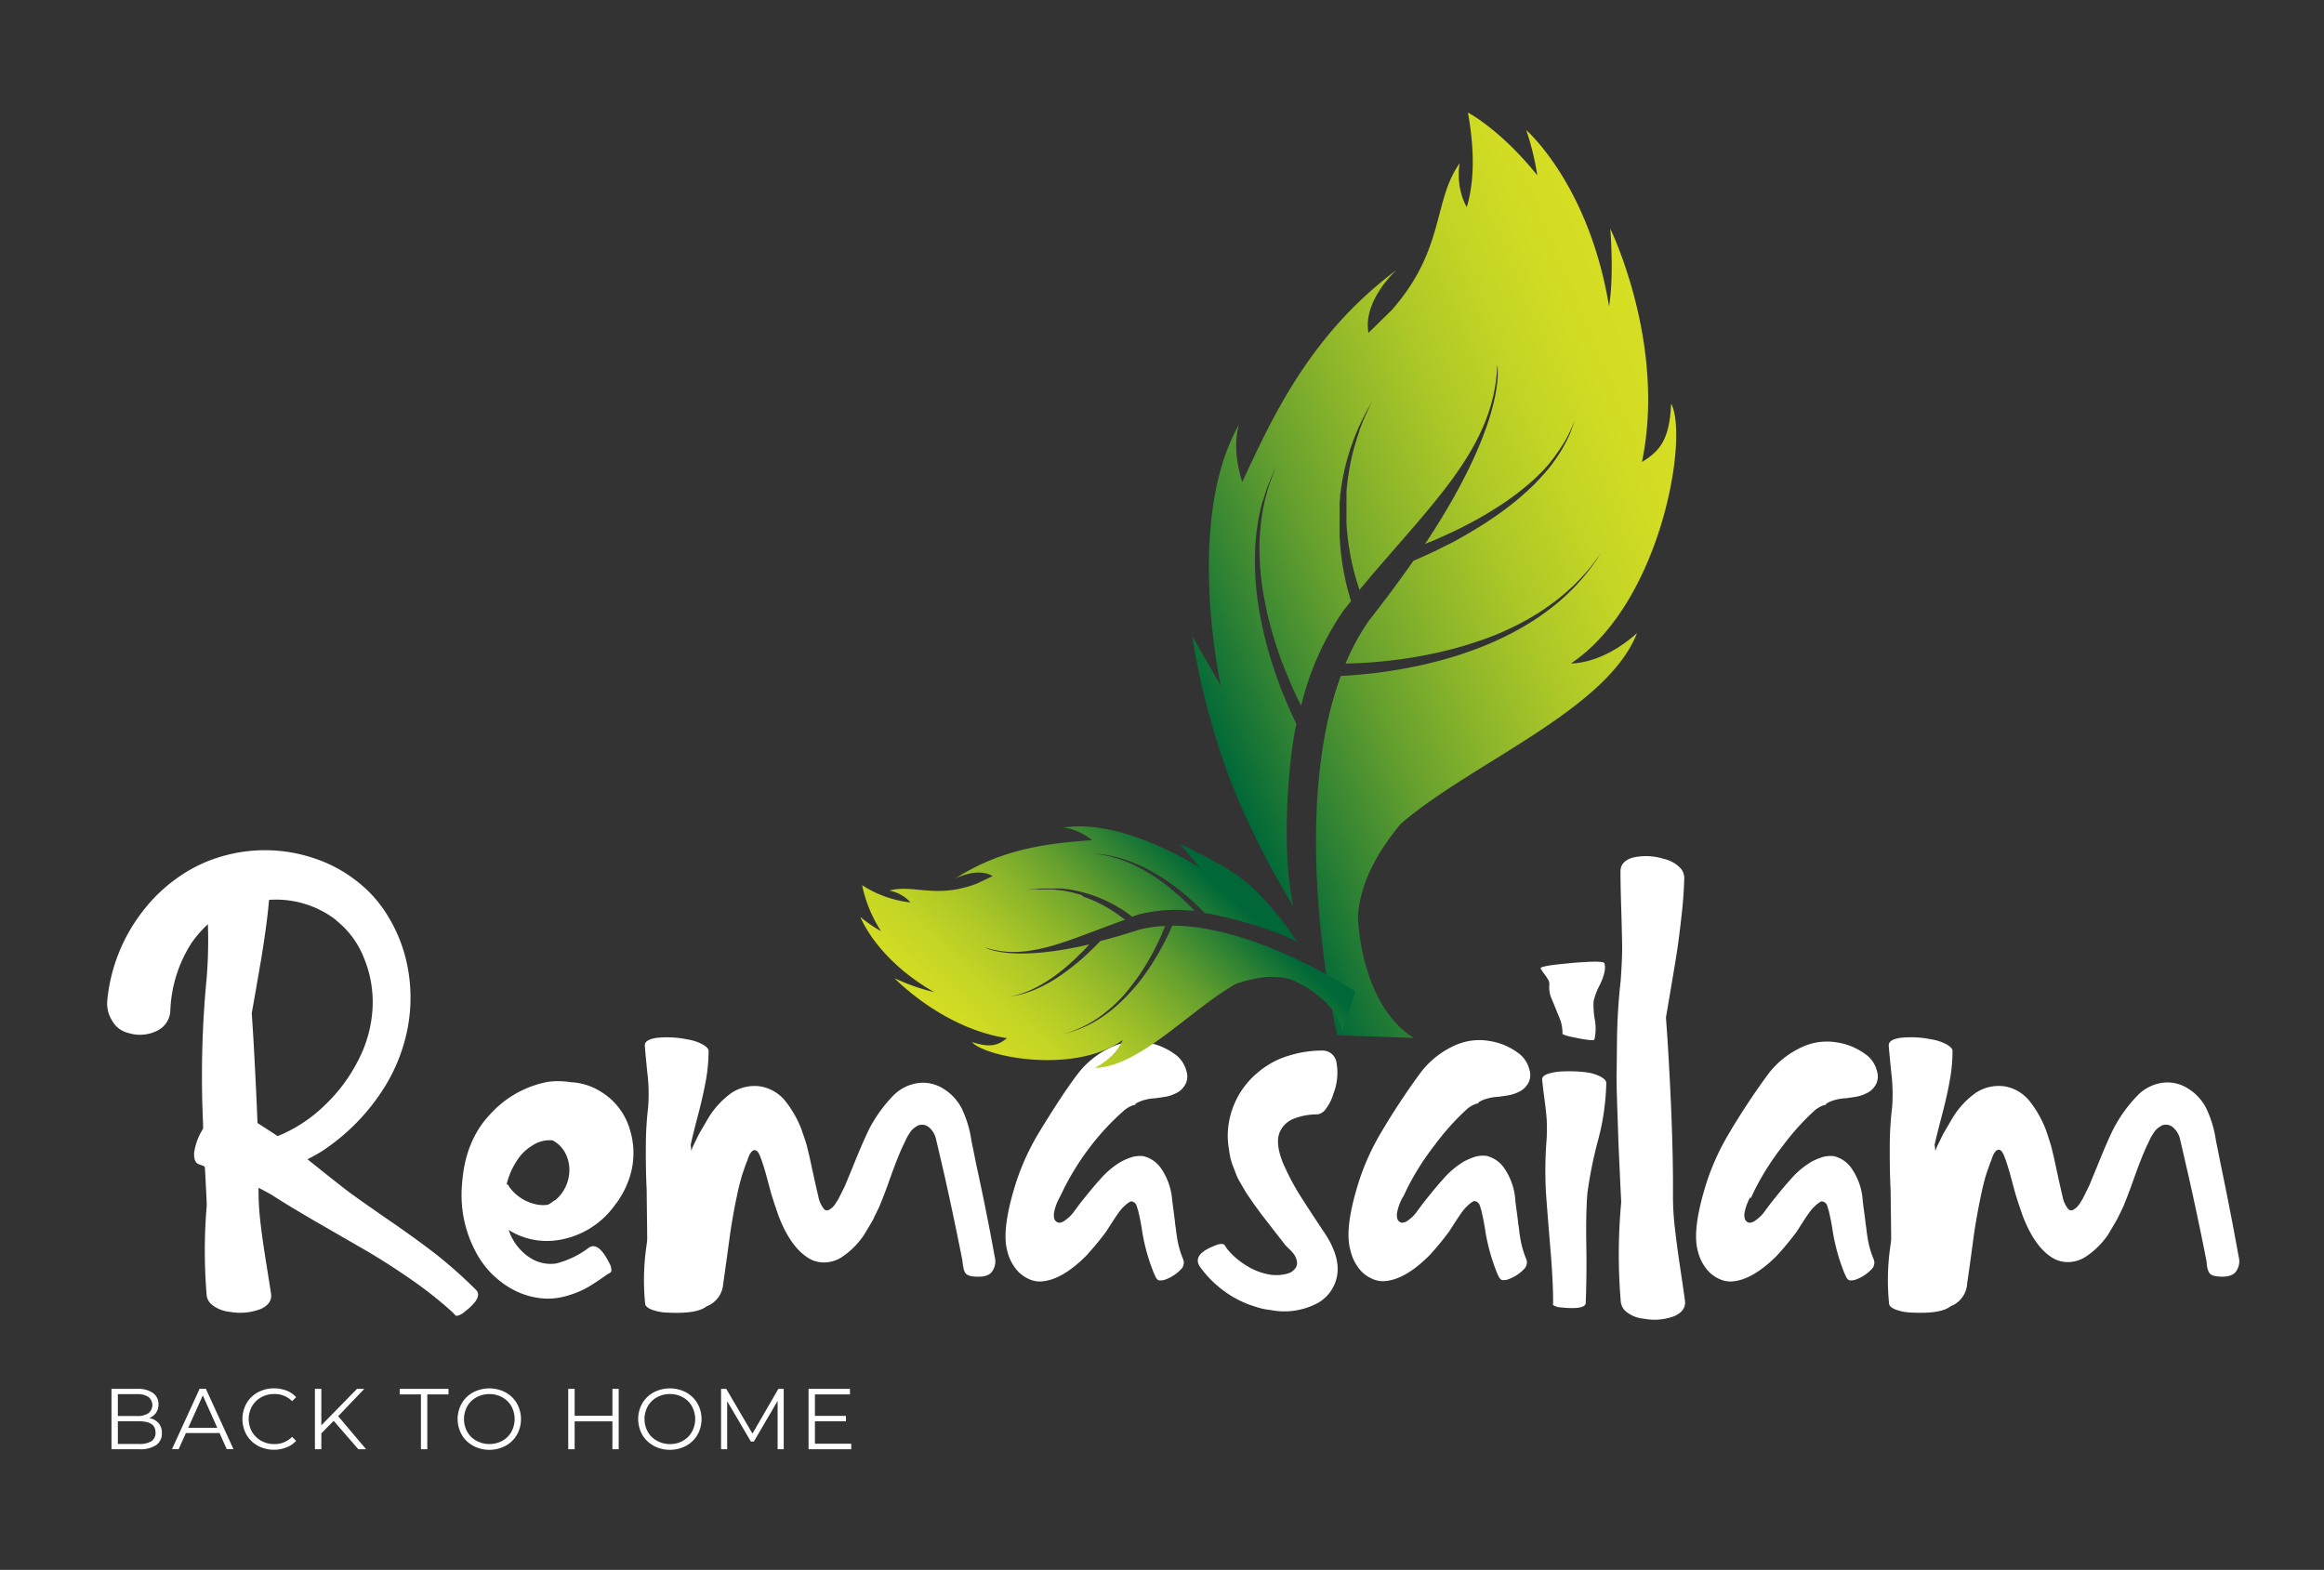 <svg id="Layer_1" data-name="Layer 1" xmlns="http://www.w3.org/2000/svg" xmlns:xlink="http://www.w3.org/1999/xlink" viewBox="0 0 449.19 303.45"><rect x="0" y="0" width="449.19" height="303.45" fill="#333333" stroke="none"/><defs><style>.cls-1{fill:#fff;}.cls-2{fill:url(#linear-gradient);}.cls-3{fill:url(#linear-gradient-2);}</style><linearGradient id="linear-gradient" x1="33.59" y1="590.12" x2="142.72" y2="590.12" gradientTransform="translate(-29.8 -399.38) rotate(-22.78)" gradientUnits="userSpaceOnUse"><stop offset="0" stop-color="#006838"/><stop offset="0.14" stop-color="#328433"/><stop offset="0.29" stop-color="#649f2e"/><stop offset="0.45" stop-color="#8db62a"/><stop offset="0.6" stop-color="#adc827"/><stop offset="0.75" stop-color="#c4d525"/><stop offset="0.88" stop-color="#d2dc23"/><stop offset="1" stop-color="#d7df23"/></linearGradient><linearGradient id="linear-gradient-2" x1="-3239.21" y1="1230.55" x2="-3178.95" y2="1230.55" gradientTransform="matrix(-0.68, 0.73, 0.73, 0.68, -2878.84, 1686.83)" xlink:href="#linear-gradient"/></defs><path class="cls-1" d="M92,249.32c1,1,.17,2.45-2.43,4.43a3,3,0,0,1-.91.5,1.61,1.61,0,0,1-.48.09c-.07,0-.2-.12-.37-.32l-.31-.34a77.43,77.43,0,0,0-8.25-6.51q-4.76-3.28-8.73-5.57l-9.29-5.36q-5.32-3.08-8.58-5.19c-.67-.4-1.56-.89-2.68-1.46v.07a52.66,52.66,0,0,0,.34,6.36q.38,3.36,1.09,7.79t1,6.33q.21,1.86-2,2.88a11.11,11.11,0,0,1-6,.55,6.65,6.65,0,0,1-3.13-1.14,2.86,2.86,0,0,1-1.31-1.93,102.68,102.68,0,0,1,0-17.48c0-.79-.08-2-.16-3.65s-.15-2.88-.2-3.71l-.09-.13a.46.46,0,0,0-.09-.12,2.92,2.92,0,0,0-.45-.18l-.44-.15c-.76-.23-1.09-1-1-2.3a11.58,11.58,0,0,1,1.72-4.59c0-.1,0-.27,0-.5s0-.41,0-.5a197.37,197.37,0,0,1,.68-28,88.66,88.66,0,0,0,.25-10.54A21.67,21.67,0,0,0,37,182.3a25.93,25.93,0,0,0-4.08,13.08,4.48,4.48,0,0,1-2.21,3.68,7.47,7.47,0,0,1-6,.58,4.86,4.86,0,0,1-3.08-2.42,6.24,6.24,0,0,1-.89-3.91,33.33,33.33,0,0,1,6.75-17.05,31,31,0,0,1,6.88-6.63,28,28,0,0,1,8.49-4.09A29.71,29.71,0,0,1,61,166a26.79,26.79,0,0,1,8.09,4.42,24.45,24.45,0,0,1,6,6.84,29.28,29.28,0,0,1,3.93,11.08,31.53,31.53,0,0,1-.43,11.37A33.75,33.75,0,0,1,74.41,210a40.5,40.5,0,0,1-12.12,12.48,32.46,32.46,0,0,1-2.86,1.6c5.15,4.13,8.12,6.47,8.94,7q1.81,1.33,7.13,5t9,6.54A92.5,92.5,0,0,1,92,249.32Zm-27-71.45a19,19,0,0,0-13-3.93c-.14,1.71-.36,3.6-.64,5.66s-.55,3.77-.77,5.13-.57,3.3-1,5.83-.76,4.29-.93,5.29q.28,4.14.39,6.22c.31,5.64.55,10.64.72,15,1.52,1,2.82,1.8,3.89,2.54a28.26,28.26,0,0,0,9.22-6.08,31.75,31.75,0,0,0,6.42-8.7,24.58,24.58,0,0,0,2.7-9.81,22.31,22.31,0,0,0-1.61-9.74A17.29,17.29,0,0,0,64.93,177.87Z"/><path class="cls-1" d="M121.73,218.29a15.27,15.27,0,0,1,.32,8A17.33,17.33,0,0,1,118.8,233a16.58,16.58,0,0,1-11.87,6.82,13.92,13.92,0,0,1-8.61-2.07,10.19,10.19,0,0,0,4.29,5.47,7.29,7.29,0,0,0,4.91,1,17.73,17.73,0,0,0,6.31-3.06c1.24-.83,2.58.21,4,3.11a2.36,2.36,0,0,1,.32,1,1.77,1.77,0,0,1,0,.52,1.32,1.32,0,0,1-.49.38,5.16,5.16,0,0,0-.46.28c-1.38,1-2.59,1.77-3.61,2.38a17.64,17.64,0,0,1-4,1.64,12.63,12.63,0,0,1-4.88.49,15,15,0,0,1-6.9-2.49A17.38,17.38,0,0,1,92.53,243a23.33,23.33,0,0,1-3.22-14.16q.57-8.46,5.61-13.65a20,20,0,0,1,11-6.08,15.32,15.32,0,0,1,4.36.07,12,12,0,0,1,6.11,2A12.61,12.61,0,0,1,121.73,218.29ZM98.42,229.41a8.61,8.61,0,0,0,5.69,3.47,6.6,6.6,0,0,0,1.78,0,6,6,0,0,0,.65-.39c.14-.07.2-.11.18-.11s0,0-.08.07l.24-.21a.63.63,0,0,1,.27-.18l.07,0a6.92,6.92,0,0,0,1.21-1.21A7.68,7.68,0,0,0,110,227a6.86,6.86,0,0,0-.61-3.84,5.66,5.66,0,0,0-2.61-2.74,6.14,6.14,0,0,0-4,1.07,9.05,9.05,0,0,0-2.93,2.95,14.33,14.33,0,0,0-1.93,4.49.35.35,0,0,1,.23.07,1,1,0,0,1,.18.21A1.81,1.81,0,0,1,98.42,229.41Z"/><path class="cls-1" d="M192.25,242.88a3.37,3.37,0,0,1-.68,3.13c-.69.68-1.89.91-3.61.7a2.7,2.7,0,0,1-.93-.27,1.3,1.3,0,0,1-.54-.55,3.4,3.4,0,0,1-.25-.65c0-.19-.09-.47-.14-.85s-.08-.67-.11-.86q-1.5-7.65-3.39-16.12-1.57-6.79-1.65-7.08a4.25,4.25,0,0,0-1.26-2.31,2.12,2.12,0,0,0-2.24-.48,6.41,6.41,0,0,0-.86.57,3.75,3.75,0,0,0-.71.81c-.22.32-.38.59-.5.8s-.27.52-.45.91-.3.65-.37.77c-.69,1.46-1.71,4-3,7.72-.65,1.74-1.19,3.15-1.65,4.22-.62,1.29-1,2-1.07,2.22s-.75,1.3-1.75,3a15.52,15.52,0,0,1-4.5,4.51,6.38,6.38,0,0,1-2.77.93,5.84,5.84,0,0,1-2.92-.47Q153,241.6,150.47,235l-.79-2.32-.57-1.79-.93-3.43c-.26-1-.57-2-.93-3.08l-.32-.85a3.8,3.8,0,0,0-.16-.36c-.09-.17-.16-.3-.22-.39a1,1,0,0,0-.27-.29.77.77,0,0,0-.39-.18c-.5,0-.94.56-1.32,1.61l-.11.36-.36.89-.64,1.89a40.32,40.32,0,0,0-1,4c-.36,1.62-.68,3.38-1,5.26s-.58,4-.91,6.36-.57,4.18-.77,5.47a5,5,0,0,1-3.21,4.36q-1.86,1.5-7.54,1.21a9.42,9.42,0,0,1-3.1-.59c-.77-.32-1.18-.68-1.23-1.09a45.72,45.72,0,0,1,.22-11c.09-.61.15-1.08.17-1.39,0-2.12-.06-5.35-.1-9.69-.12-2.4-.18-5.09-.16-8.07a65.64,65.64,0,0,1,.44-7.83,33,33,0,0,0-.16-6.79q-.45-4.5-.48-5.22c0-.71.71-1.19,2.22-1.43a19.44,19.44,0,0,1,6,.29,9,9,0,0,1,3,1c.74.43,1.11.85,1.11,1.25a33,33,0,0,1-.52,5.65c-.35,1.95-.87,4.25-1.56,6.88s-1.15,4.51-1.39,5.63l.09.57a4.07,4.07,0,0,1,0,.61l.13-.34.16-.41a3.37,3.37,0,0,1,.14-.32l1.11-2.26,1.86-3.18a16.41,16.41,0,0,1,4.43-4.75,8.1,8.1,0,0,1,5.54-1.25,7.88,7.88,0,0,1,4.86,2.86,21.26,21.26,0,0,1,3.18,5.65c0,.14.2.61.47,1.41s.44,1.37.53,1.73l.5,2.07c.93,4.32,1.48,6.78,1.65,7.4a5.65,5.65,0,0,0,1.14,2.61.74.74,0,0,0,.75.22,2,2,0,0,0,.45-.24,3.51,3.51,0,0,0,.37-.28,3.72,3.72,0,0,0,.36-.39l.29-.38c0-.07.14-.23.28-.46l.25-.4.58-1.14c.07-.14.19-.4.37-.75s.32-.65.41-.86l1.43-3.47q2.3-5.69,3.43-7.82a27.62,27.62,0,0,1,4.22-5.79,8.37,8.37,0,0,1,5-2.61,7.31,7.31,0,0,1,4.83,1.07,9.62,9.62,0,0,1,3.61,3.89,21.32,21.32,0,0,1,1.85,6.19c.39,1.86.67,3.27.86,4.25Q190.79,234.7,192.25,242.88Z"/><path class="cls-1" d="M204.79,231.45c0,.09-.11.24-.21.43l-.18.39a8.93,8.93,0,0,0-.64,2,2.5,2.5,0,0,0,0,1.22,1.1,1.1,0,0,0,.93.86,2,2,0,0,0,1.18-.47,7.48,7.48,0,0,0,1.82-1.82l.36-.5a1.73,1.73,0,0,0,.19-.25l.59-.79q2.61-3.28,3.76-4.5a16.19,16.19,0,0,1,4.14-3.5,13.37,13.37,0,0,1,2.18-.9,6,6,0,0,1,2.08-.14,5.79,5.79,0,0,1,3.5,2.47,12.45,12.45,0,0,1,2.07,6c.05.35.23,1.76.54,4.21,0,.24.06.59.12,1s.11.79.13,1l.18,1.22a17.92,17.92,0,0,0,1.14,4,1.75,1.75,0,0,1-.36,1.92,7.68,7.68,0,0,1-3,2,2.07,2.07,0,0,1-.77.18,2.58,2.58,0,0,1-.54,0,.71.71,0,0,1-.41-.3,2.29,2.29,0,0,1-.27-.4c0-.08-.11-.26-.23-.53a5.36,5.36,0,0,1-.21-.52,36.8,36.8,0,0,1-2.22-8.43c-.17-1-.37-2-.61-3,0-.1-.08-.31-.18-.65s-.17-.57-.23-.73a1.15,1.15,0,0,0-.37-.46,1.1,1.1,0,0,0-.72-.24,4.84,4.84,0,0,0-1.14.83,7.15,7.15,0,0,0-.88.93c-.2.26-.48.64-.82,1.14l-.66,1-1.29,2a57.06,57.06,0,0,1-3.79,4.58q-4.71,4.74-8.72,5a5,5,0,0,1-2.36-.46,6.54,6.54,0,0,1-2.07-1.43,8.7,8.7,0,0,1-2.11-3.93q-1.25-4.33,1.86-13.87a46.87,46.87,0,0,1,4.11-8.87q4.68-7.71,7.61-11.54a17.11,17.11,0,0,1,7.33-5.54,11.42,11.42,0,0,1,5.93-.57,12.42,12.42,0,0,1,5.54,2.29,5.6,5.6,0,0,1,2.22,3.25,3.25,3.25,0,0,1-.47,3,3.72,3.72,0,0,1-1.5,1.26,7.38,7.38,0,0,1-1.82.66c-.55.1-1.31.22-2.29.34a9.21,9.21,0,0,0-2.11.35,6.51,6.51,0,0,0-1.39.56c-.29.18-.37.28-.25.3-.12.1-.2.12-.25.07a5.31,5.31,0,0,0-2,1.11A47.55,47.55,0,0,0,211,221.3a50.94,50.94,0,0,0-5.29,8.32l-.54,1.11-.25.54Z"/><path class="cls-1" d="M255.55,237.63q3.65,5.15,2.86,9.11a7.57,7.57,0,0,1-4.4,5.47,13.71,13.71,0,0,1-8.5,1,12.34,12.34,0,0,1-2.33-.47c-.26-.07-.84-.26-1.75-.57A19.93,19.93,0,0,1,238,250.5a21.16,21.16,0,0,1-6-5.54c-1.19-1.65-.2-3.06,3-4.26a2.94,2.94,0,0,1,1-.25,1.5,1.5,0,0,1,.54.07,1.41,1.41,0,0,1,.33.42l.29.44a14.6,14.6,0,0,0,3.81,3.29,12.33,12.33,0,0,0,4.56,1.72,8.11,8.11,0,0,0,3.46-.25,2.72,2.72,0,0,0,1.31-.9,1.7,1.7,0,0,0,.37-1.43,3.69,3.69,0,0,0-.43-1.16,6.35,6.35,0,0,0-1-1.16l-.75-.75q-4.16-5.33-4.47-5.76c-.1-.11-.38-.49-.84-1.12l-.91-1.25-.86-1.25c-.43-.63-.73-1.1-.89-1.4l-.81-1.39a10.19,10.19,0,0,1-.78-1.57c-.16-.42-.36-.95-.61-1.59a11.07,11.07,0,0,1-.54-1.79c-.11-.55-.21-1.16-.3-1.84a17.41,17.41,0,0,1-.18-2,16,16,0,0,1,5.83-12.48,16.22,16.22,0,0,1,5.93-3.23,21.41,21.41,0,0,1,6.54-1,2.7,2.7,0,0,1,2.73,2.37,11.06,11.06,0,0,1-.62,6,8.63,8.63,0,0,1-1.43,2.87,2.41,2.41,0,0,1-1.57,1.09,12.47,12.47,0,0,0-4.79.9,4.87,4.87,0,0,0-2.61,2.64q-.82,2.11.64,5.79a48,48,0,0,0,3.93,7.29c.77,1.2,1.34,2.08,1.72,2.65Z"/><path class="cls-1" d="M271.1,231.45l-.22.43-.18.39a9.5,9.5,0,0,0-.64,2,2.77,2.77,0,0,0,0,1.22,1.1,1.1,0,0,0,.93.86,2,2,0,0,0,1.18-.47A7.15,7.15,0,0,0,274,234l.36-.5a2.64,2.64,0,0,0,.2-.25c.08-.12.28-.38.59-.79q2.61-3.28,3.75-4.5a16.21,16.21,0,0,1,4.15-3.5,12.68,12.68,0,0,1,2.18-.9,5.93,5.93,0,0,1,2.07-.14,5.76,5.76,0,0,1,3.5,2.47,12.35,12.35,0,0,1,2.08,6c0,.35.22,1.76.53,4.21,0,.24.07.59.13,1s.1.79.12,1l.18,1.22a17.92,17.92,0,0,0,1.14,4,1.76,1.76,0,0,1-.35,1.92,7.81,7.81,0,0,1-3,2,2,2,0,0,1-.77.18,2.47,2.47,0,0,1-.53,0,.72.72,0,0,1-.42-.3,1.69,1.69,0,0,1-.26-.4l-.24-.53a5.36,5.36,0,0,1-.21-.52,37.89,37.89,0,0,1-2.22-8.43c-.16-1-.37-2-.6-3,0-.1-.09-.31-.18-.65s-.18-.57-.24-.73a1.15,1.15,0,0,0-.37-.46,1.08,1.08,0,0,0-.72-.24,4.84,4.84,0,0,0-1.14.83,7.91,7.91,0,0,0-.88.93c-.2.26-.47.64-.82,1.14l-.66,1-1.29,2a57.18,57.18,0,0,1-3.78,4.58q-4.72,4.74-8.72,5a4.93,4.93,0,0,1-2.36-.46,6.58,6.58,0,0,1-2.08-1.43A8.8,8.8,0,0,1,261,241.6q-1.25-4.33,1.86-13.87a46.87,46.87,0,0,1,4.11-8.87,135.72,135.72,0,0,1,7.62-11.54,17,17,0,0,1,7.32-5.54,11.45,11.45,0,0,1,5.94-.57,12.47,12.47,0,0,1,5.54,2.29,5.53,5.53,0,0,1,2.21,3.25,3.28,3.28,0,0,1-.46,3,3.86,3.86,0,0,1-1.5,1.26,7.58,7.58,0,0,1-1.83.66c-.54.1-1.31.22-2.28.34a9,9,0,0,0-2.11.35,6.42,6.42,0,0,0-1.4.56c-.28.18-.37.28-.25.3-.12.1-.2.12-.25.07a5.38,5.38,0,0,0-2,1.11,48.15,48.15,0,0,0-6.22,6.94,50.94,50.94,0,0,0-5.29,8.32l-.53,1.11-.26.54Z"/><path class="cls-1" d="M302,199.71a7.46,7.46,0,0,0-.64-3.1c-.48-1.17-.94-2.32-1.4-3.43a5.4,5.4,0,0,1-.5-2.8,1.61,1.61,0,0,0-.23-1,8.36,8.36,0,0,0-.79-1.18,8.62,8.62,0,0,1-.66-1q-.24-.49,5.44-1,1.24-.14,2.64-.21c2.74-.19,4.16-.12,4.25.21.29.93,0,2.25-.8,4a13.19,13.19,0,0,0-1.3,3.34,16.3,16.3,0,0,0,.23,3.51,9.57,9.57,0,0,1-.06,3.86q-.11.47-4.86-.58c-.9-.23-1.35-.41-1.35-.53A.13.13,0,0,0,302,199.71Zm8.47,9.54a46.62,46.62,0,0,1-1.64,11.33,81.46,81.46,0,0,0-2,9.94q-.33,3.75-.22,10.22c.07,4.31,0,8-.11,11.08,0,.93-1.68,1.23-4.89.89a2.87,2.87,0,0,1-1-.23,2.07,2.07,0,0,1-.42-.23.59.59,0,0,1,0-.39l0-.33q0-4-.55-10.49t-.84-10.63a77.53,77.53,0,0,1,.14-10.29,38.31,38.31,0,0,0,0-3.85c-.06-.87-.2-2.16-.43-3.89s-.37-3-.44-3.74c0-.4.26-.74.92-1a9.57,9.57,0,0,1,2.85-.53,27.3,27.3,0,0,1,4.41.12,8.69,8.69,0,0,1,3,.82C310,208.44,310.43,208.85,310.45,209.25Z"/><path class="cls-1" d="M323.36,230.66a52.6,52.6,0,0,0,.34,6.47q.38,3.44,1.05,7.9t.93,6.43c.14,1.27-.53,2.24-2,2.92a11,11,0,0,1-6,.51,6.2,6.2,0,0,1-3.11-1.16,2.93,2.93,0,0,1-1.29-2,109.08,109.08,0,0,1,.07-19.3c0-.41-.12-2.4-.28-6s-.27-5.78-.29-6.61-.09-2.76-.19-5.78-.16-5.22-.13-6.61.05-3.29.07-5.68.1-4.55.22-6.47.28-3.82.5-5.7c.21-3,.31-5.32.28-7s-.08-4.07-.18-7.15-.14-5.41-.14-7c0-1.27.76-2.14,2.27-2.63a11.41,11.41,0,0,1,6.06.2,6.46,6.46,0,0,1,3,1.55,2.85,2.85,0,0,1,1,2.13c-.05,2.12-.21,4.48-.5,7.08s-.54,4.62-.75,6.09-.61,3.93-1.2,7.4-.94,5.6-1.09,6.41c.19,2.63.32,4.59.4,5.9Q323.42,219.69,323.36,230.66Z"/><path class="cls-1" d="M338.26,231.45l-.22.43a3.5,3.5,0,0,0-.17.39,9,9,0,0,0-.65,2,2.77,2.77,0,0,0,0,1.22,1.1,1.1,0,0,0,.93.86,2,2,0,0,0,1.18-.47,7.15,7.15,0,0,0,1.82-1.82l.36-.5a2.64,2.64,0,0,0,.2-.25c.08-.12.28-.38.59-.79q2.61-3.28,3.75-4.5a16.21,16.21,0,0,1,4.15-3.5,13,13,0,0,1,2.18-.9,5.94,5.94,0,0,1,2.07-.14,5.73,5.73,0,0,1,3.5,2.47,12.35,12.35,0,0,1,2.08,6c0,.35.22,1.76.53,4.21,0,.24.07.59.13,1s.1.79.12,1l.18,1.22a17.91,17.91,0,0,0,1.15,4,1.78,1.78,0,0,1-.36,1.92,7.81,7.81,0,0,1-3,2,2,2,0,0,1-.77.18,2.53,2.53,0,0,1-.53,0,.68.68,0,0,1-.41-.3,1.51,1.51,0,0,1-.27-.4c0-.08-.12-.26-.23-.53a4.14,4.14,0,0,1-.22-.52,37.89,37.89,0,0,1-2.22-8.43c-.16-1-.37-2-.6-3,0-.1-.09-.31-.18-.65s-.18-.57-.23-.73a1.19,1.19,0,0,0-.38-.46,1.08,1.08,0,0,0-.72-.24,4.84,4.84,0,0,0-1.14.83,7.91,7.91,0,0,0-.88.93c-.2.26-.47.64-.82,1.14l-.66,1-1.28,2a59.27,59.27,0,0,1-3.79,4.58q-4.73,4.74-8.72,5a5,5,0,0,1-2.36-.46,6.7,6.7,0,0,1-2.08-1.43,8.8,8.8,0,0,1-2.11-3.93q-1.25-4.33,1.86-13.87a46.87,46.87,0,0,1,4.11-8.87,135.72,135.72,0,0,1,7.62-11.54,17.08,17.08,0,0,1,7.32-5.54,11.45,11.45,0,0,1,5.94-.57,12.47,12.47,0,0,1,5.54,2.29,5.53,5.53,0,0,1,2.21,3.25,3.28,3.28,0,0,1-.46,3,3.72,3.72,0,0,1-1.5,1.26,7.58,7.58,0,0,1-1.83.66c-.54.1-1.31.22-2.28.34a9,9,0,0,0-2.11.35,6.64,6.64,0,0,0-1.4.56c-.28.18-.37.28-.25.3-.12.1-.2.12-.25.07a5.46,5.46,0,0,0-2,1.11,48.76,48.76,0,0,0-6.22,6.94,50.94,50.94,0,0,0-5.29,8.32l-.53,1.11-.25.54Z"/><path class="cls-1" d="M432.69,242.88A3.37,3.37,0,0,1,432,246c-.69.68-1.89.91-3.61.7a2.7,2.7,0,0,1-.93-.27,1.28,1.28,0,0,1-.53-.55,2.84,2.84,0,0,1-.25-.65,7.33,7.33,0,0,1-.15-.85c0-.39-.08-.67-.1-.86q-1.5-7.65-3.4-16.12c-1.05-4.53-1.59-6.89-1.64-7.08a4.26,4.26,0,0,0-1.27-2.31,2.12,2.12,0,0,0-2.24-.48,5.73,5.73,0,0,0-.85.57,3.79,3.79,0,0,0-.72.81c-.21.32-.38.59-.5.8s-.27.52-.45.91a7.29,7.29,0,0,1-.37.77c-.69,1.46-1.71,4-3,7.72-.64,1.74-1.19,3.15-1.64,4.22q-.93,1.93-1.08,2.22c-.16.31-.75,1.3-1.75,3A15.52,15.52,0,0,1,403,243a6.33,6.33,0,0,1-2.77.93,5.81,5.81,0,0,1-2.91-.47q-3.87-1.89-6.4-8.54l-.79-2.32-.57-1.79-.93-3.43c-.26-1-.57-2-.93-3.08l-.32-.85a2.24,2.24,0,0,0-.16-.36c-.09-.17-.16-.3-.22-.39a.87.87,0,0,0-.26-.29.77.77,0,0,0-.4-.18c-.5,0-.94.56-1.32,1.61l-.11.36-.35.89L383.9,227c-.33,1.05-.66,2.4-1,4s-.68,3.38-1,5.26-.59,4-.91,6.36-.58,4.18-.77,5.47A5,5,0,0,1,377,252.5q-1.86,1.5-7.54,1.21a9.3,9.3,0,0,1-3.09-.59c-.78-.32-1.19-.68-1.24-1.09a45.72,45.72,0,0,1,.22-11c.09-.61.15-1.08.18-1.39,0-2.12-.06-5.35-.11-9.69q-.18-3.6-.16-8.07a63.43,63.43,0,0,1,.45-7.83,33.13,33.13,0,0,0-.17-6.79c-.29-3-.46-4.74-.48-5.22,0-.71.72-1.19,2.22-1.43a19.44,19.44,0,0,1,6,.29,9,9,0,0,1,3,1c.74.43,1.11.85,1.11,1.25a32,32,0,0,1-.52,5.65c-.34,1.95-.86,4.25-1.55,6.88s-1.16,4.51-1.4,5.63a4.92,4.92,0,0,1,.09.57,4.07,4.07,0,0,1,.05.61l.13-.34.16-.41.14-.32,1.11-2.26s.65-1.1,1.86-3.18a16.41,16.41,0,0,1,4.43-4.75,8.1,8.1,0,0,1,5.54-1.25,7.88,7.88,0,0,1,4.86,2.86,21,21,0,0,1,3.18,5.65c.05.14.21.61.47,1.41s.44,1.37.54,1.73l.5,2.07c.93,4.32,1.47,6.78,1.64,7.4a5.65,5.65,0,0,0,1.14,2.61.76.76,0,0,0,.76.22,1.75,1.75,0,0,0,.44-.24,3.78,3.78,0,0,0,.38-.28l.36-.39c.14-.18.23-.31.28-.38l.29-.46a3.54,3.54,0,0,1,.25-.4l.57-1.14.37-.75c.18-.36.32-.65.41-.86l1.43-3.47c1.53-3.79,2.67-6.4,3.44-7.82A27.6,27.6,0,0,1,413,211.9a8.37,8.37,0,0,1,5-2.61,7.31,7.31,0,0,1,4.83,1.07,9.55,9.55,0,0,1,3.61,3.89,21.59,21.59,0,0,1,1.86,6.19c.38,1.86.66,3.27.85,4.25Q431.23,234.7,432.69,242.88Z"/><path class="cls-2" d="M323,78c3.47,6.6-2.06,38.67-19.35,50.23,0,0,5.92.29,12.76-5.86-5.82,14.91-32,25.06-45.71,36.91-4.61,5.6-7.84,11.54-8.24,17.93,0,0,.37,16.9,10.8,23.42l-14.78-.51s-9.7-41.29.67-69.46c1.58-.08,3.56-.22,5.84-.48a93.72,93.72,0,0,0,9.76-1.62c1.77-.4,3.59-.86,5.41-1.39s3.66-1.16,5.46-1.84a59.34,59.34,0,0,0,10.17-5,47.68,47.68,0,0,0,4.26-3,39,39,0,0,0,3.49-3.08c.27-.25.51-.5.75-.75l.35-.37c.12-.12.23-.25.34-.37l.64-.71.59-.69c.19-.22.36-.44.53-.66s.34-.42.49-.62c.3-.41.58-.78.82-1.12s.45-.65.63-.92.33-.51.45-.7l.36-.57-.38.56c-.13.18-.28.41-.48.67l-.66.9-.86,1.08-.52.6c-.17.2-.35.42-.55.63l-.61.66-.67.68-.35.36-.36.35c-.25.23-.5.48-.77.71a39.8,39.8,0,0,1-3.58,2.9,47,47,0,0,1-4.31,2.78,53.53,53.53,0,0,1-4.91,2.46q-2.56,1.14-5.27,2c-1.8.6-3.62,1.13-5.43,1.58s-3.61.84-5.36,1.15a94,94,0,0,1-9.63,1.21c-1.78.13-3.37.19-4.72.22a44.64,44.64,0,0,1,4.54-8.34c3.26-4.12,6.1-8,8.57-11.52,1-.43,2.28-1,3.68-1.65,1-.46,2-1,3.12-1.54s2.23-1.19,3.4-1.86,2.35-1.39,3.54-2.15,2.37-1.57,3.53-2.42a53.58,53.58,0,0,0,6.39-5.46c.94-1,1.81-1.93,2.58-2.89a33.6,33.6,0,0,0,2-2.8c.57-.91,1.05-1.77,1.44-2.55l.27-.56c.09-.19.16-.37.24-.54.15-.34.27-.67.39-1s.1-.29.15-.42.09-.25.13-.37a6,6,0,0,0,.18-.58c.08-.26.13-.42.15-.47s-.08.2-.17.46-.13.35-.22.57-.1.23-.15.36-.11.26-.17.4c-.13.29-.27.6-.44.93l-.26.52-.3.55c-.43.75-.95,1.57-1.56,2.43A31.72,31.72,0,0,1,299,90.13a35.73,35.73,0,0,1-2.68,2.69,52.51,52.51,0,0,1-6.56,5c-1.18.76-2.38,1.49-3.58,2.18s-2.41,1.32-3.58,1.92-2.33,1.13-3.43,1.63-2.15,1-3.13,1.34l-.59.25c16-24.13,14-34.42,13.94-34.61-.51,16.23-13.12,27.21-26.62,43.49a1.55,1.55,0,0,0-.08-.23c-.25-.74-.5-1.57-.76-2.49s-.51-1.93-.73-3c-.12-.54-.21-1.09-.32-1.66,0-.28-.09-.57-.14-.86s-.09-.59-.13-.89c-.07-.59-.16-1.2-.21-1.81l-.09-.93-.06-.94,0-.48c0-.16,0-.31,0-.47l0-1c0-.32,0-.64,0-1v-.48c0-.16,0-.32,0-.48l0-1,0-.48,0-.48c0-.64.09-1.28.17-1.91,0-.31.07-.62.11-.94s.09-.62.14-.92.09-.62.14-.92.12-.6.17-.9l.18-.88c.06-.29.13-.58.2-.86.14-.57.26-1.13.43-1.66.07-.27.15-.53.23-.79s.14-.52.23-.76c.17-.5.33-1,.49-1.44a1.09,1.09,0,0,0,0-.17,1.22,1.22,0,0,0,.07-.17l.13-.33.25-.63c.16-.42.3-.81.47-1.17l.45-1q.11-.24.21-.45c.06-.15.13-.28.19-.41.48-1,.77-1.52.8-1.59s-.35.62-.89,1.54c-.07.13-.15.26-.22.4s-.15.28-.23.43l-.51,1c-.19.35-.36.74-.55,1.15-.1.2-.19.41-.29.62l-.15.32c0,.06-.05.11-.07.17a1.22,1.22,0,0,0-.07.17c-.19.45-.38.93-.58,1.42-.1.24-.19.5-.28.76s-.18.52-.28.78c-.2.53-.36,1.09-.53,1.65-.09.28-.18.57-.26.86s-.15.59-.23.89-.16.6-.23.9-.13.62-.2.93-.14.62-.2.93-.11.64-.16,1c-.12.63-.2,1.28-.29,1.94l-.07.48,0,.49-.1,1c0,.16,0,.33,0,.49l0,.5c0,.33,0,.66,0,1l0,1c0,.16,0,.33,0,.49v.49c0,.32,0,.65,0,1s0,.65,0,1c0,.64.06,1.27.1,1.89,0,.31.06.62.08.92l.09.91c.08.59.14,1.17.23,1.73.16,1.13.37,2.19.57,3.17s.43,1.87.65,2.65.34,1.2.5,1.68q-.76.94-1.53,1.92a54.91,54.91,0,0,0-8.12,18.32c-.47-.91-1-2-1.5-3.13s-1-2.35-1.56-3.67-1.05-2.71-1.54-4.18-.95-3-1.37-4.55-.78-3.18-1.09-4.8a54.56,54.56,0,0,1-1-9.63,42.69,42.69,0,0,1,.2-4.46,38.82,38.82,0,0,1,.57-4c.06-.31.13-.6.19-.9,0-.14.07-.28.1-.43s.07-.28.1-.41q.1-.42.21-.81l.21-.75c.07-.24.15-.47.22-.7l.21-.65c.15-.41.28-.79.41-1.13l.35-.9c.11-.27.21-.49.29-.66s.2-.48.23-.53l-.26.51c-.08.18-.2.39-.31.65l-.4.89c-.14.34-.3.71-.46,1.12-.08.2-.16.42-.24.64a7,7,0,0,0-.25.69c-.09.24-.17.49-.26.75s-.16.52-.24.8l-.12.41L244,97c-.08.29-.16.59-.23.89a37.51,37.51,0,0,0-.77,4,42.15,42.15,0,0,0-.41,4.52,56,56,0,0,0,.52,9.84c.24,1.66.54,3.32.89,4.94s.75,3.2,1.18,4.71.9,3,1.37,4.34.95,2.65,1.42,3.83c.94,2.34,1.82,4.26,2.47,5.59l.12.24c-1.63,7.64-2.94,25-.56,35.31a159.73,159.73,0,0,1-11.85-23.46,145.05,145.05,0,0,1-7.73-28.81l5.55,9.62S228.88,100.5,239.52,82c-.05.13-1.61,4.17.58,11.17,5.86-12.56,13.1-28.5,29.84-41,0,0-6.57,5.87-5.44,12.17L269,59.94c10.39-11.86,7.89-21,13.14-28.41a13.6,13.6,0,0,0,.78,7.32,10.11,10.11,0,0,0,.59,1.19c1.41-4.88,1.57-10.63.22-18.28,0,0,6.21,3.19,13.4,12.12A51.67,51.67,0,0,0,295,25.15s12.13,10.52,16,34.06c1-6,.24-15,.24-15s10.87,22.2,6.12,45.09C320.9,87.15,322.71,84.88,323,78Z"/><path class="cls-3" d="M187.84,201.42c2.69,3,20,6.23,29.14-.37,0,0-1,3.06-5.38,5.37,8.66-.14,18.74-11.51,27.33-16.26,3.72-1.28,7.34-1.81,10.66-.81,0,0,8.51,3.37,9.86,9.89l2.52-7.59s-19.14-12.7-35.39-12.73c-.33.78-.78,1.76-1.34,2.87a53.12,53.12,0,0,1-2.66,4.65c-.53.82-1.11,1.66-1.72,2.49s-1.28,1.64-2,2.42a32,32,0,0,1-4.44,4.22,27.68,27.68,0,0,1-2.32,1.6,23.6,23.6,0,0,1-2.22,1.2l-.53.23-.25.11-.25.11-.48.19-.46.16-.44.15-.4.13-.73.21-.59.15-.43.09L205,200l.35-.09.44-.12.58-.17.71-.23.4-.15.42-.16.45-.19.48-.21.24-.11.25-.12.5-.25a24,24,0,0,0,2.15-1.27,24.77,24.77,0,0,0,2.22-1.67,29.18,29.18,0,0,0,2.17-2c.71-.73,1.39-1.5,2-2.3s1.26-1.62,1.83-2.46,1.1-1.67,1.59-2.5a50.67,50.67,0,0,0,2.43-4.66c.4-.88.73-1.68,1-2.35a23.67,23.67,0,0,0-5.09.73c-2.71.88-5.19,1.6-7.46,2.18-.42.45-.93,1-1.53,1.56-.42.41-.88.84-1.37,1.29s-1,.92-1.58,1.38-1.15.93-1.76,1.39-1.25.91-1.89,1.34a28.6,28.6,0,0,1-4,2.21,20.16,20.16,0,0,1-1.95.77,17.1,17.1,0,0,1-1.8.5c-.57.13-1.1.2-1.57.26l-.34,0-.31,0-.56,0h-.45l-.33,0H194c.17,0,.35,0,.55,0l.31,0,.34,0a14.26,14.26,0,0,0,1.53-.33,17.19,17.19,0,0,0,1.75-.59c.6-.24,1.23-.53,1.87-.86a27.51,27.51,0,0,0,3.77-2.38c.62-.45,1.21-.93,1.79-1.41s1.12-1,1.64-1.46,1-1,1.48-1.43.88-.91,1.27-1.33l.23-.26c-15.25,3.56-20.1.62-20.19.57,8.34,2.79,16.28-1.54,27.09-5.33l-.11-.09c-.32-.26-.7-.55-1.12-.85s-.88-.62-1.38-.94c-.25-.16-.52-.31-.79-.47l-.41-.23-.42-.24-.89-.45-.45-.21-.47-.21-.23-.11-.24-.09-.48-.2-.49-.18-.24-.09-.25-.09L209,173l-.25-.08-.25-.08-1-.27-.5-.12-.5-.11-.49-.1-.49-.08-.48-.08-.47-.05c-.32,0-.62-.08-.92-.1l-.45,0-.43,0-.82,0h-.76c-.24,0-.47,0-.68,0l-.6,0-.26,0-.25,0-1,.11,1-.17.24,0,.26,0,.6-.07c.22,0,.44-.05.68-.06l.38,0,.19,0h.2l.82,0h.89c.31,0,.62,0,.94,0l.49,0,.49.05.5.06.51.07.51.07.52.1c.34.06.69.14,1,.22l.26.06.26.07.52.13.26.08.25.07.52.16.5.17.25.09.25.09.49.19.49.19c.32.13.63.28.93.41l.46.22.44.21.84.45c.54.29,1,.6,1.5.88s.86.57,1.22.83l.76.57,1.26-.42a29.77,29.77,0,0,1,10.83-.67c-.38-.41-.82-.87-1.31-1.35s-1-1-1.57-1.48-1.18-1-1.83-1.57-1.34-1.05-2.05-1.55-1.47-1-2.23-1.46a29.21,29.21,0,0,0-4.71-2.3c-.78-.29-1.56-.54-2.3-.74a19.27,19.27,0,0,0-2.12-.45l-.49-.07-.24,0-.23,0-.44-.05-.43,0-.39,0-.37,0h-1.18l-.39,0h-.31l.31,0,.39,0,.52,0,.66,0h1.19l.46,0h.23l.24,0,.5.05a21.59,21.59,0,0,1,2.16.36c.76.17,1.56.38,2.37.64a31,31,0,0,1,4.9,2.12c.8.43,1.58.9,2.34,1.38s1.48,1,2.17,1.49,1.34,1,1.94,1.51,1.17,1,1.68,1.44c1,.91,1.82,1.72,2.37,2.31a.94.94,0,0,1,.1.1c4.19.61,14.13,3.4,17.82,5.6a54.57,54.57,0,0,0-8.89-10.77c-4.35-3.88-9.81-6.14-13.75-8.24l3.84,4.62s-14.95-9.61-26.33-7.69c.07,0,2.42,0,5.56,2.4-7.48.6-16.93,1.28-26.44,7.42,0,0,4.21-2.23,7.2-.47l-3.07,1.47c-8,3-12.14.06-16.9,1.33a7.35,7.35,0,0,1,3.57,1.77,4.85,4.85,0,0,1,.49.52,21.53,21.53,0,0,1-9.32-3.33A26,26,0,0,0,170.3,180a28.44,28.44,0,0,1-4-2.75s3.06,8.14,14.28,14.53a39.37,39.37,0,0,1-7.68-2.7s9.23,9.69,21.74,11.59C192.87,202.08,191.38,202.57,187.84,201.42Z"/><path class="cls-1" d="M30.67,275.1a2.85,2.85,0,0,1,.62,1.91,2.68,2.68,0,0,1-1.1,2.31,5.53,5.53,0,0,1-3.28.81H21.55V268.46h5a5.05,5.05,0,0,1,3,.78,2.6,2.6,0,0,1,1.08,2.22,2.74,2.74,0,0,1-.48,1.64,2.81,2.81,0,0,1-1.3,1A3.15,3.15,0,0,1,30.67,275.1Zm-7.89-5.62v4.23h3.71a3.77,3.77,0,0,0,2.19-.54,2,2,0,0,0,0-3.15,3.77,3.77,0,0,0-2.19-.54Zm6.48,9.1a1.87,1.87,0,0,0,.8-1.67c0-1.46-1-2.18-3.16-2.18H22.78v4.38H26.9A4.32,4.32,0,0,0,29.26,278.58Z"/><path class="cls-1" d="M42.43,277h-6.5l-1.4,3.12H33.24l5.34-11.67h1.21l5.34,11.67h-1.3ZM42,276l-2.8-6.27L36.38,276Z"/><path class="cls-1" d="M49.83,279.46a5.69,5.69,0,0,1-2.18-2.12,6.26,6.26,0,0,1,0-6.09,5.65,5.65,0,0,1,2.19-2.12,6.46,6.46,0,0,1,3.14-.77,6.64,6.64,0,0,1,2.39.43,5,5,0,0,1,1.87,1.27l-.78.78A4.65,4.65,0,0,0,53,269.46a5.12,5.12,0,0,0-2.52.63,4.69,4.69,0,0,0-1.77,1.74,5.07,5.07,0,0,0,0,4.93,4.67,4.67,0,0,0,1.77,1.73,5,5,0,0,0,2.52.64,4.6,4.6,0,0,0,3.45-1.4l.78.78a4.9,4.9,0,0,1-1.87,1.27,6.72,6.72,0,0,1-5.54-.32Z"/><path class="cls-1" d="M64.49,274.64l-2.38,2.42v3.07H60.87V268.46h1.24v7.05L69,268.46h1.41l-5.05,5.28,5.4,6.39H69.26Z"/><path class="cls-1" d="M81.36,269.53h-4.1v-1.07h9.43v1.07h-4.1v10.6H81.36Z"/><path class="cls-1" d="M91.45,279.45a5.54,5.54,0,0,1-2.2-2.12,6.16,6.16,0,0,1,0-6.07,5.54,5.54,0,0,1,2.2-2.12,6.71,6.71,0,0,1,6.26,0,5.65,5.65,0,0,1,2.19,2.12,6.2,6.2,0,0,1,0,6.09,5.65,5.65,0,0,1-2.19,2.12,6.71,6.71,0,0,1-6.26,0Zm5.64-.95a4.54,4.54,0,0,0,1.75-1.73,5.18,5.18,0,0,0,0-4.95,4.54,4.54,0,0,0-1.75-1.73,5.3,5.3,0,0,0-5,0,4.53,4.53,0,0,0-1.77,1.73,5.11,5.11,0,0,0,0,4.95,4.53,4.53,0,0,0,1.77,1.73,5.3,5.3,0,0,0,5,0Z"/><path class="cls-1" d="M119.58,268.46v11.67h-1.21v-5.39h-7.3v5.39h-1.24V268.46h1.24v5.2h7.3v-5.2Z"/><path class="cls-1" d="M126.34,279.45a5.61,5.61,0,0,1-2.2-2.12,6.22,6.22,0,0,1,0-6.07,5.61,5.61,0,0,1,2.2-2.12,6.73,6.73,0,0,1,6.27,0,5.72,5.72,0,0,1,2.19,2.12,6.2,6.2,0,0,1,0,6.09,5.72,5.72,0,0,1-2.19,2.12,6.73,6.73,0,0,1-6.27,0Zm5.64-.95a4.41,4.41,0,0,0,1.75-1.73,5.11,5.11,0,0,0,0-4.95,4.41,4.41,0,0,0-1.75-1.73,5,5,0,0,0-2.5-.63,5.06,5.06,0,0,0-2.51.63,4.5,4.5,0,0,0-1.76,1.73,5.11,5.11,0,0,0,0,4.95A4.5,4.5,0,0,0,127,278.5a5.06,5.06,0,0,0,2.51.63A5,5,0,0,0,132,278.5Z"/><path class="cls-1" d="M151.48,268.46v11.67H150.3v-9.34l-4.59,7.85h-.58l-4.58-7.8v9.29h-1.18V268.46h1l5.07,8.65,5-8.65Z"/><path class="cls-1" d="M164.53,279.06v1.07h-8.25V268.46h8v1.07h-6.77v4.15h6v1.05h-6v4.33Z"/></svg>